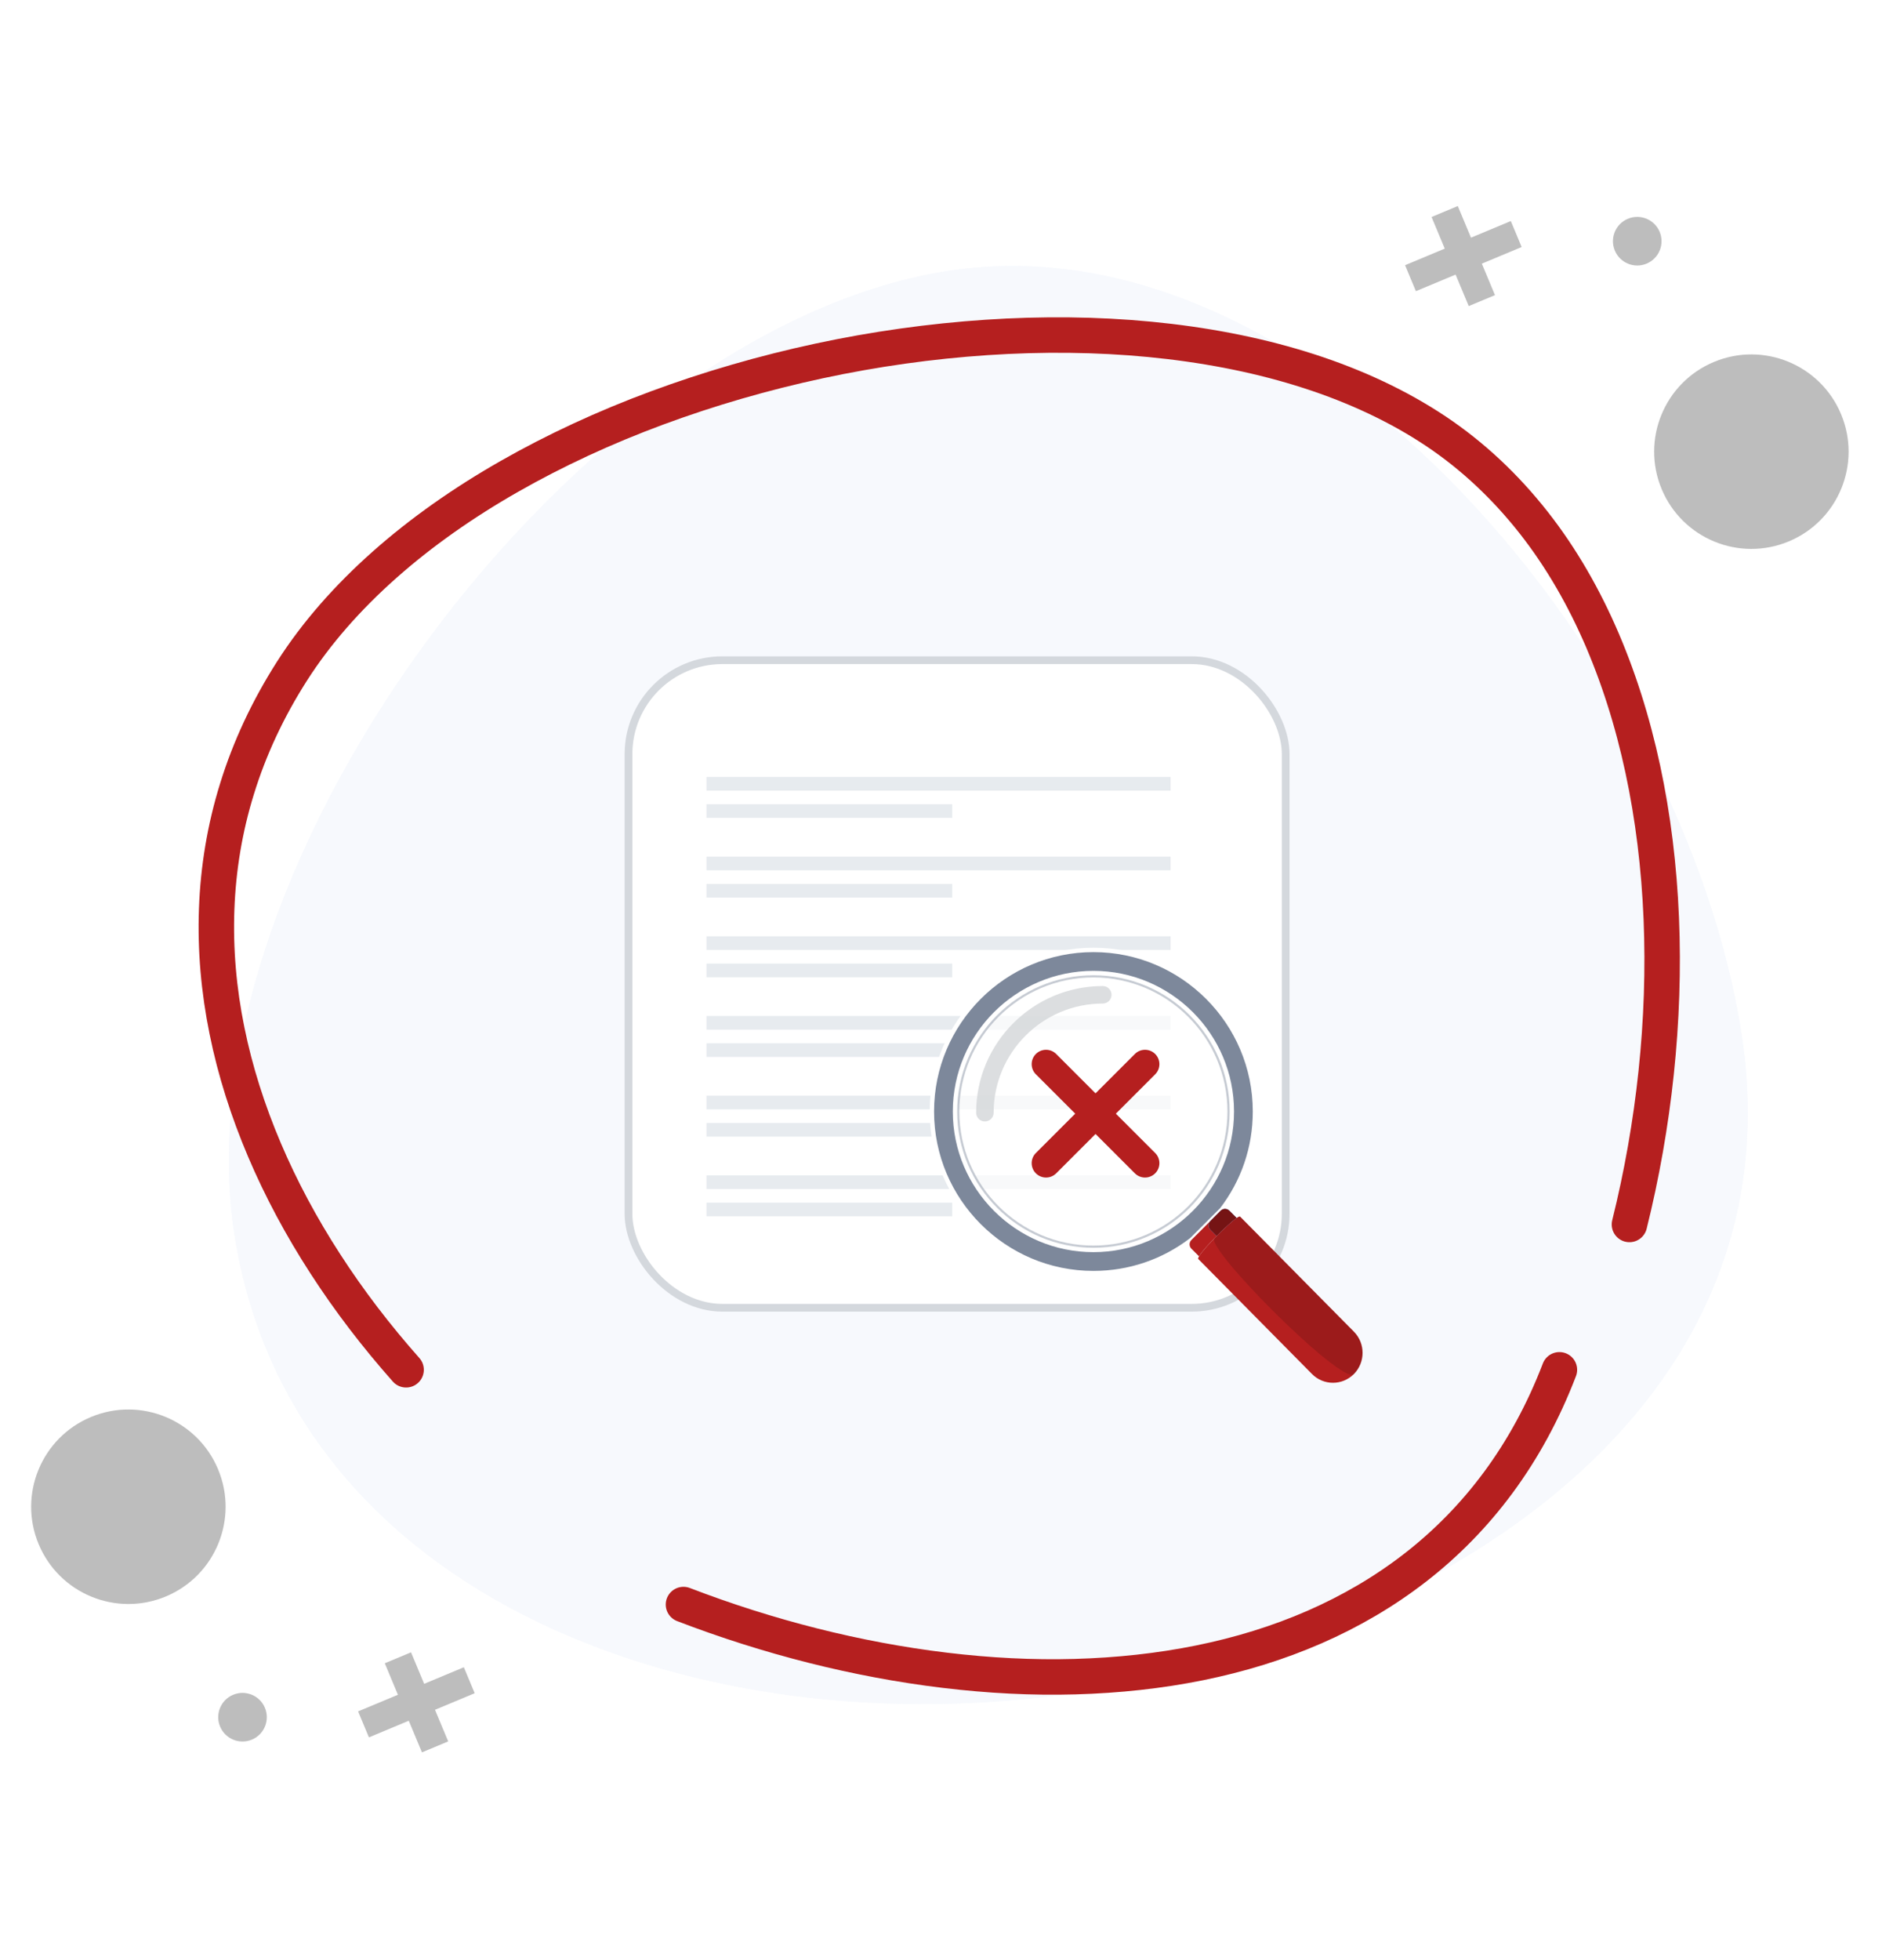 <svg width="243" height="253" viewBox="0 0 243 253" fill="none" xmlns="http://www.w3.org/2000/svg">
<g filter="url(#filter0_dd_6093_1390)">
<path d="M135.984 215.497C88.289 222.712 34.437 203.764 27.222 156.068C20.007 108.373 71.896 39.16 119.591 31.945C167.287 24.73 214.7 83.099 221.915 130.795C229.13 178.49 183.694 208.296 135.984 215.497Z" fill="white"/>
</g>
<g filter="url(#filter1_d_6093_1390)">
<path d="M135.984 215.497C88.289 222.712 34.437 203.764 27.222 156.068C20.007 108.373 71.896 39.16 119.591 31.945C167.287 24.73 214.7 83.099 221.915 130.795C229.13 178.49 183.694 208.296 135.984 215.497Z" fill="#F7F9FD"/>
<path d="M135.909 215.003L135.909 215.003C112.144 218.598 86.862 215.67 66.64 205.924C46.429 196.182 31.294 179.645 27.716 155.994C24.137 132.334 35.222 103.241 53.216 79.125C71.21 55.01 96.002 36.019 119.666 32.439C143.284 28.866 166.908 41.527 185.571 61.123C204.227 80.711 217.83 107.136 221.421 130.869C224.998 154.518 215.534 173.732 199.218 187.954C182.886 202.19 159.697 211.412 135.909 215.003Z" stroke="#F7F9FD"/>
</g>
<rect x="81.15" y="85.225" width="84.853" height="83.591" rx="12.126" fill="white" stroke="#D4D8DD"/>
<rect x="91.224" y="100.295" width="59.919" height="1.762" fill="#E7EBEF"/>
<rect x="91.224" y="103.818" width="31.721" height="1.762" fill="#E7EBEF"/>
<rect x="91.224" y="110.58" width="59.919" height="1.762" fill="#E7EBEF"/>
<rect x="91.224" y="114.104" width="31.721" height="1.762" fill="#E7EBEF"/>
<rect x="91.224" y="120.867" width="59.919" height="1.762" fill="#E7EBEF"/>
<rect x="91.224" y="124.391" width="31.721" height="1.762" fill="#E7EBEF"/>
<rect x="91.224" y="131.152" width="59.919" height="1.762" fill="#E7EBEF"/>
<rect x="91.224" y="134.676" width="31.721" height="1.762" fill="#E7EBEF"/>
<rect x="91.224" y="141.438" width="59.919" height="1.762" fill="#E7EBEF"/>
<rect x="91.224" y="144.961" width="31.721" height="1.762" fill="#E7EBEF"/>
<rect x="91.224" y="151.725" width="59.919" height="1.762" fill="#E7EBEF"/>
<rect x="91.224" y="155.25" width="31.721" height="1.762" fill="#E7EBEF"/>
<path opacity="0.7" d="M153.814 156.12C160.794 149.141 160.794 137.824 153.814 130.844C146.834 123.865 135.518 123.865 128.538 130.844C121.558 137.824 121.558 149.141 128.538 156.12C135.518 163.1 146.834 163.1 153.814 156.12Z" fill="white"/>
<path d="M144.077 143.76L149.156 138.681C149.881 137.956 149.881 136.782 149.156 136.057C148.432 135.333 147.257 135.333 146.532 136.057L141.453 141.136L136.374 136.057C135.65 135.333 134.475 135.333 133.75 136.057C133.026 136.782 133.026 137.956 133.75 138.681L138.83 143.76L133.75 148.839C133.026 149.564 133.026 150.738 133.75 151.463C134.113 151.825 134.587 152.006 135.062 152.006C135.537 152.006 136.012 151.825 136.374 151.463L141.453 146.384L146.532 151.463C146.895 151.825 147.369 152.006 147.844 152.006C148.319 152.006 148.794 151.825 149.156 151.463C149.881 150.738 149.881 149.564 149.156 148.839L144.077 143.76Z" fill="#B51F1F"/>
<path opacity="0.76" d="M127.166 144.768C126.542 144.768 126.037 144.262 126.037 143.638C126.037 134.621 133.373 127.287 142.387 127.287C143.012 127.287 143.517 127.793 143.517 128.417C143.517 129.041 143.012 129.546 142.387 129.546C134.616 129.546 128.296 135.869 128.296 143.638C128.296 144.262 127.79 144.768 127.166 144.768Z" fill="#D1D4D6"/>
<path opacity="0.58" d="M141.178 161.92C131.011 161.92 122.74 153.649 122.74 143.483C122.74 133.316 131.011 125.045 141.178 125.045C151.344 125.045 159.615 133.316 159.615 143.483C159.615 153.649 151.344 161.92 141.178 161.92ZM141.178 126.175C131.632 126.175 123.869 133.94 123.869 143.483C123.869 153.025 131.635 160.791 141.178 160.791C150.72 160.791 158.486 153.025 158.486 143.483C158.486 133.94 150.723 126.175 141.178 126.175Z" fill="#9DA6B4"/>
<path d="M157.607 156.288C157.632 156.262 157.663 156.24 157.692 156.217C160.414 152.693 162.035 148.276 162.035 143.481C162.038 131.962 152.699 122.623 141.18 122.623C129.661 122.623 120.322 131.962 120.322 143.481C120.322 155 129.661 164.339 141.18 164.339C145.958 164.339 150.355 162.726 153.871 160.024L156.282 157.612L157.607 156.288ZM141.18 161.354C131.307 161.354 123.307 153.351 123.307 143.481C123.307 133.608 131.31 125.608 141.18 125.608C151.05 125.608 159.053 133.611 159.053 143.481C159.053 153.351 151.05 161.354 141.18 161.354Z" fill="#7D889B"/>
<path d="M141.181 164.622C129.523 164.622 120.041 155.14 120.041 143.482C120.041 131.825 129.523 122.342 141.181 122.342C152.838 122.342 162.321 131.825 162.321 143.482C162.321 148.198 160.799 152.663 157.919 156.391L157.865 156.444C157.837 156.464 157.823 156.475 157.811 156.487L154.047 160.248C150.322 163.109 145.871 164.622 141.181 164.622ZM141.181 122.907C129.837 122.907 120.605 132.135 120.605 143.482C120.605 154.829 129.834 164.058 141.181 164.058C145.742 164.058 150.065 162.589 153.685 159.813L157.41 156.088C157.436 156.063 157.464 156.038 157.495 156.018C160.285 152.395 161.756 148.06 161.756 143.482C161.756 132.135 152.525 122.907 141.181 122.907ZM141.181 161.638C131.17 161.638 123.025 153.493 123.025 143.482C123.025 133.471 131.17 125.327 141.181 125.327C151.192 125.327 159.336 133.471 159.336 143.482C159.336 153.493 151.192 161.638 141.181 161.638ZM141.181 125.892C131.48 125.892 123.59 133.782 123.59 143.482C123.59 153.183 131.48 161.073 141.181 161.073C150.881 161.073 158.771 153.183 158.771 143.482C158.771 133.782 150.881 125.892 141.181 125.892Z" fill="white"/>
<path d="M157.091 159.55L156.283 158.742C155.973 158.431 155.973 157.926 156.283 157.615L153.872 160.027L153.832 160.066C153.521 160.377 153.521 160.883 153.832 161.193L154.815 162.176C155.134 161.631 156.083 160.569 157.091 159.55Z" fill="#B51F1F"/>
<path d="M156.281 157.614C155.971 157.924 155.971 158.43 156.281 158.74L157.089 159.548C158.066 158.562 159.094 157.619 159.673 157.227L158.733 156.286C158.447 156.001 158.001 155.981 157.69 156.216C157.662 156.238 157.631 156.258 157.606 156.286L156.281 157.614Z" fill="#4C65BA"/>
<path d="M156.281 157.614C155.971 157.924 155.971 158.43 156.281 158.74L157.089 159.548C158.066 158.562 159.094 157.619 159.673 157.227L158.733 156.286C158.447 156.001 158.001 155.981 157.69 156.216C157.662 156.238 157.631 156.258 157.606 156.286L156.281 157.614Z" fill="#751414"/>
<path d="M174.809 171.901L160.122 157.053C160.068 156.999 159.907 157.07 159.678 157.228C159.099 157.621 158.071 158.561 157.094 159.549C156.086 160.569 155.14 161.631 154.815 162.176C154.711 162.354 154.668 162.475 154.716 162.52L169.404 177.369C170.898 178.879 173.318 178.879 174.812 177.369C176.303 175.858 176.303 173.409 174.809 171.901Z" fill="#B51F1F"/>
<path opacity="0.14" d="M174.809 171.904L160.122 157.055C159.924 156.855 158.249 158.354 156.812 159.837C155.589 161.096 173.315 178.879 174.809 177.371C176.303 175.86 176.303 173.412 174.809 171.904Z" fill="#060606"/>
<path d="M52.435 176.823C48.585 172.479 45.077 167.902 42.007 163.148C38.924 158.393 36.279 153.459 34.142 148.43C32.004 143.401 30.36 138.249 29.305 133.042C28.249 127.849 27.783 122.6 27.975 117.366C28.167 112.131 29.017 106.91 30.62 101.772C32.209 96.633 34.553 91.563 37.704 86.63C40.856 81.697 44.898 77.12 49.64 72.913C54.381 68.706 59.807 64.897 65.741 61.512C71.674 58.128 78.101 55.154 84.843 52.66C91.585 50.166 98.628 48.124 105.781 46.59C112.934 45.055 120.183 44.041 127.363 43.561C134.544 43.082 141.642 43.15 148.466 43.808C155.29 44.466 161.826 45.699 167.897 47.563C173.967 49.426 179.558 51.92 184.491 55.072C189.424 58.224 193.686 62.129 197.344 66.61C201.003 71.091 204.031 76.174 206.471 81.669C208.91 87.164 210.787 93.098 212.116 99.291C213.445 105.485 214.227 111.953 214.501 118.531C214.775 125.108 214.542 131.795 213.843 138.441C213.144 145.087 211.979 151.678 210.39 158.064" stroke="#B51F1F" stroke-width="4.578" stroke-miterlimit="10" stroke-linecap="round" stroke-linejoin="round"/>
<path d="M201.348 176.824C199.255 182.291 196.597 187.118 193.468 191.357C190.339 195.596 186.739 199.247 182.746 202.349C178.753 205.45 174.382 208 169.722 210.036C165.049 212.075 160.088 213.599 154.905 214.651C149.721 215.703 144.341 216.278 138.82 216.435C133.298 216.592 127.669 216.295 122.003 215.613C116.336 214.932 110.617 213.857 104.966 212.431C99.314 211.005 93.701 209.222 88.248 207.126" stroke="#B51F1F" stroke-width="4.578" stroke-miterlimit="10" stroke-linecap="round" stroke-linejoin="round"/>
<circle cx="12.55" cy="12.55" r="12.55" transform="matrix(0.923 -0.385 -0.385 -0.923 9.824 210.918)" fill="#BDBDBD"/>
<circle cx="3.137" cy="3.137" r="3.137" transform="matrix(0.923 -0.385 -0.385 -0.923 29.625 225.773)" fill="#BDBDBD"/>
<path d="M59.892 215.221L54.767 217.36L53.07 213.294L49.682 214.708L51.379 218.774L46.237 220.92L47.636 224.273L52.779 222.126L54.483 226.209L57.87 224.795L56.166 220.713L61.291 218.573L59.892 215.221Z" fill="#BDBDBD"/>
<circle cx="12.55" cy="12.55" r="12.55" transform="matrix(-0.923 0.385 0.385 0.923 232.886 41.889)" fill="#BDBDBD"/>
<circle cx="3.137" cy="3.137" r="3.137" transform="matrix(-0.923 0.385 0.385 0.923 213.085 27.033)" fill="#BDBDBD"/>
<path d="M182.818 37.586L187.943 35.447L189.64 39.512L193.028 38.098L191.331 34.033L196.473 31.887L195.074 28.534L189.931 30.68L188.227 26.598L184.84 28.012L186.544 32.094L181.419 34.233L182.818 37.586Z" fill="#BDBDBD"/>
<defs>
<filter id="filter0_dd_6093_1390" x="20.546" y="25.336" width="208.127" height="197.646" filterUnits="userSpaceOnUse" color-interpolation-filters="sRGB">
<feFlood flood-opacity="0" result="BackgroundImageFix"/>
<feColorMatrix in="SourceAlpha" type="matrix" values="0 0 0 0 0 0 0 0 0 0 0 0 0 0 0 0 0 0 127 0" result="hardAlpha"/>
<feOffset dy="-2"/>
<feGaussianBlur stdDeviation="2"/>
<feColorMatrix type="matrix" values="0 0 0 0 0 0 0 0 0 0 0 0 0 0 0 0 0 0 0.08 0"/>
<feBlend mode="normal" in2="BackgroundImageFix" result="effect1_dropShadow_6093_1390"/>
<feColorMatrix in="SourceAlpha" type="matrix" values="0 0 0 0 0 0 0 0 0 0 0 0 0 0 0 0 0 0 127 0" result="hardAlpha"/>
<feOffset/>
<feGaussianBlur stdDeviation="3"/>
<feColorMatrix type="matrix" values="0 0 0 0 0 0 0 0 0 0 0 0 0 0 0 0 0 0 0.02 0"/>
<feBlend mode="normal" in2="effect1_dropShadow_6093_1390" result="effect2_dropShadow_6093_1390"/>
<feBlend mode="normal" in="SourceGraphic" in2="effect2_dropShadow_6093_1390" result="shape"/>
</filter>
<filter id="filter1_d_6093_1390" x="25.546" y="30.336" width="204.127" height="193.646" filterUnits="userSpaceOnUse" color-interpolation-filters="sRGB">
<feFlood flood-opacity="0" result="BackgroundImageFix"/>
<feColorMatrix in="SourceAlpha" type="matrix" values="0 0 0 0 0 0 0 0 0 0 0 0 0 0 0 0 0 0 127 0" result="hardAlpha"/>
<feOffset dx="3" dy="3"/>
<feGaussianBlur stdDeviation="2"/>
<feComposite in2="hardAlpha" operator="out"/>
<feColorMatrix type="matrix" values="0 0 0 0 0 0 0 0 0 0 0 0 0 0 0 0 0 0 0.2 0"/>
<feBlend mode="normal" in2="BackgroundImageFix" result="effect1_dropShadow_6093_1390"/>
<feBlend mode="normal" in="SourceGraphic" in2="effect1_dropShadow_6093_1390" result="shape"/>
</filter>
</defs>
</svg>
